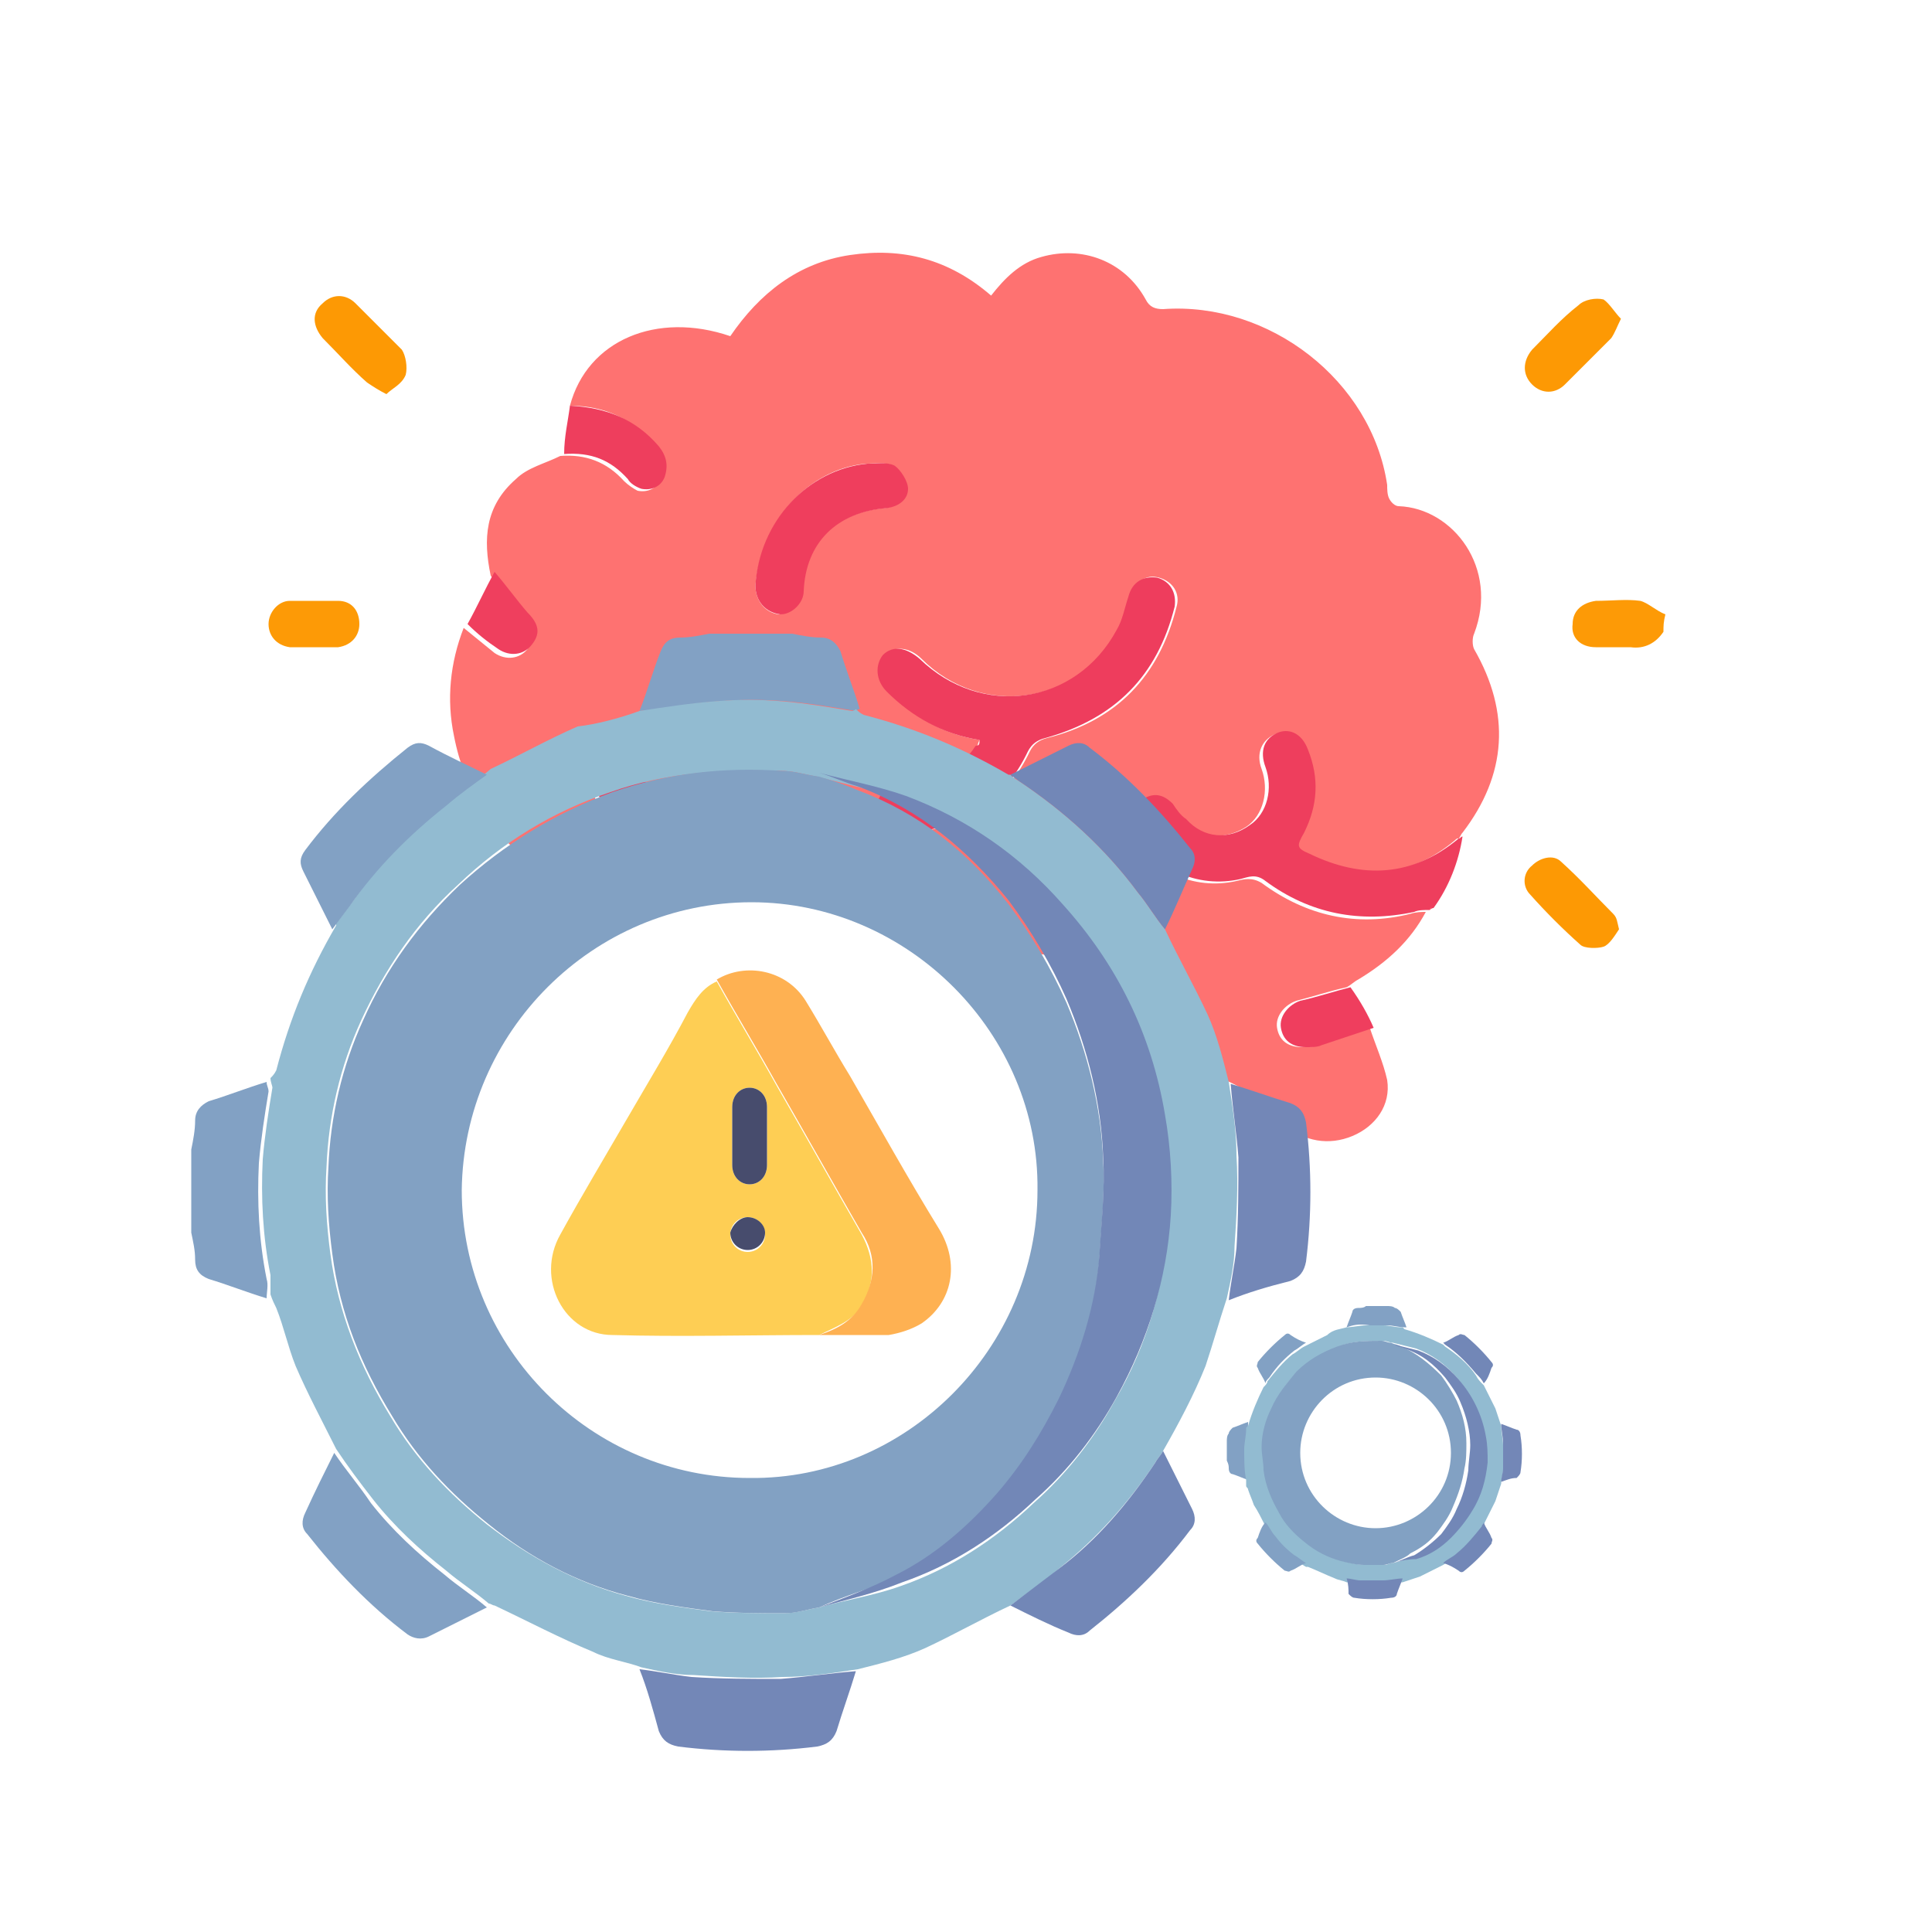 <?xml version="1.0" encoding="utf-8"?>
<!-- Generator: Adobe Illustrator 28.2.0, SVG Export Plug-In . SVG Version: 6.00 Build 0)  -->
<svg version="1.1" id="Calque_1" xmlns="http://www.w3.org/2000/svg" xmlns:xlink="http://www.w3.org/1999/xlink" x="0px" y="0px"
	 viewBox="0 0 100 100" style="enable-background:new 0 0 100 100;" xml:space="preserve">
<style type="text/css">
	.st0{fill:#FD9A06;}
	.st1{fill:#FE7271;}
	.st2{fill:#EE3E5D;}
	.st3{fill:#FD9904;}
	.st4{fill:#EF3E5E;}
	.st5{fill:#EF3E5D;}
	.st6{fill:#EF3F5E;}
	.st7{fill:#EE3D5D;}
	.st8{fill:#82A1C4;}
	.st9{fill:#92BBD1;}
	.st10{fill:#7387B7;}
	.st11{fill:#7287B7;}
	.st12{fill:#82A1C3;}
	.st13{fill:#FECE54;}
	.st14{fill:#FEB152;}
	.st15{fill:#474C6D;}
</style>
<g id="UpCRlr.tif">
	<g>
		<path class="st0" d="M86.1,32.7c-0.4,0.6-1,0.9-1.7,0.8c-0.6,0-1.2,0-1.8,0c-0.8,0-1.3-0.5-1.2-1.2c0-0.7,0.5-1.1,1.2-1.2
			c0.8,0,1.6-0.1,2.3,0c0.4,0.1,0.8,0.5,1.3,0.7C86.1,32.2,86.1,32.4,86.1,32.7z"/>
		<path class="st1" d="M29.5,21c0.9-3.4,4.5-4.9,8.3-3.6c1.5-2.2,3.5-3.8,6.2-4.2c2.7-0.4,5.1,0.2,7.3,2.1c0.7-0.9,1.5-1.7,2.6-2
			c2.1-0.6,4.3,0.2,5.4,2.2c0.2,0.4,0.5,0.5,0.9,0.5c5.5-0.4,10.8,3.7,11.6,9.1c0,0.2,0,0.5,0.1,0.7c0.1,0.2,0.3,0.4,0.5,0.4
			c2.8,0.1,5.2,3.2,3.9,6.6c-0.1,0.2-0.1,0.6,0,0.8c1.9,3.3,1.7,6.5-0.6,9.5c-0.1,0.1-0.1,0.2-0.2,0.3c-0.1,0-0.1,0-0.2,0.1
			c-2.4,2-5,2.1-7.7,0.8c-0.8-0.4-0.8-0.4-0.3-1.1c0.8-1.4,0.9-2.8,0.2-4.3c-0.3-0.8-0.9-1.1-1.5-0.9c-0.7,0.3-1,1-0.7,1.8
			c0.4,1.1,0.1,2.4-0.8,3c-1.1,0.7-2.4,0.6-3.3-0.3c-0.2-0.3-0.4-0.6-0.7-0.8c-0.5-0.5-1-0.6-1.6-0.2c-0.5,0.3-0.6,1-0.4,1.5
			c1,2.1,3.3,3.1,5.5,2.6c0.4-0.1,0.8-0.2,1.3,0.1c2.3,1.7,4.9,2.3,7.7,1.6c0.3-0.1,0.6-0.1,0.8-0.1c-0.8,1.5-2,2.6-3.5,3.5
			c-0.2,0.1-0.4,0.3-0.6,0.4c-0.9,0.2-1.8,0.5-2.6,0.7c-0.6,0.2-1.1,0.8-1,1.4c0.1,0.6,0.5,1,1.3,1c0.3,0,0.5,0,0.8-0.1
			c0.9-0.3,1.8-0.6,2.7-0.9c0.3,0.9,0.7,1.8,0.9,2.7c0.2,1.3-0.6,2.4-1.8,2.9c-1.2,0.5-2.5,0.3-3.5-0.6c-0.4-0.4-0.8-0.8-1.3-1.2
			c-1-0.9-2.3-1.3-3.5-1.8c-1.2-0.5-2.4-1-3.4-1.7c-0.6-0.4-1-1-1.5-1.5c1-0.2,2-0.4,3-0.6c0.7-0.2,1-0.9,0.8-1.5
			c-0.2-0.6-0.8-0.8-1.5-0.7c-1,0.2-2.1,0.3-3.1,0.5c-1.4-0.2-2.8-0.4-4.2-0.7c-0.4-0.1-0.7-0.1-1,0.2c-5.2,1.4-6.2-4.2-13.2-2.9
			c-0.1-0.2,0.1,0.2,0,0c0-0.4-0.1-0.8-0.1-1.3c-0.1-1.5,0.1-2.8,0.8-4.1c0.4-0.7,0.2-1.4-0.4-1.7c-0.7-0.3-1.3-0.1-1.7,0.6
			c-0.2,0.4-0.4,0.8-0.6,1.2c-0.3,0.7-0.5,0.8-1.2,0.5c-1.2-0.4-1.6-1.3-1.7-2.4c-0.1-0.8-0.6-1.2-1.3-1.1c-0.7,0.1-1.2,0.8-1.1,1.5
			c0.3,2.5,1.8,4,4.2,4.5c0.5,0.1,0.5,0.4,0.6,0.7c0.1,0.7,0.2,1.4,0.3,2.1c-5.9,0.6-10.8-3-11.9-8.7c-0.4-1.9-0.2-3.8,0.5-5.6
			c0.5,0.4,1.1,0.9,1.6,1.3c0.6,0.4,1.3,0.3,1.7-0.2c0.4-0.6,0.3-1-0.2-1.7c-0.6-0.7-1.2-1.4-1.7-2.1c-0.4-1.9-0.3-3.6,1.3-5
			c0.6-0.6,1.5-0.8,2.3-1.2c1.3-0.1,2.4,0.3,3.3,1.3c0.2,0.2,0.5,0.4,0.7,0.5c0.5,0.1,1-0.1,1.2-0.6c0.3-0.5,0.2-1.1-0.3-1.6
			C32.9,21.7,31.3,21,29.5,21z M50.7,38.3c-0.1,0.2-0.1,0.3-0.1,0.3c-0.9,1.4-2.3,2-3.9,2.1c-0.7,0-1.2,0.4-1.2,1.1
			c0,0.6,0.5,1.2,1.2,1.3c0.4,0,0.8-0.1,1.2-0.1c2.5-0.4,4.3-1.8,5.4-4.1c0.2-0.4,0.5-0.6,0.9-0.7c3.6-0.9,5.8-3.2,6.7-6.8
			c0.2-0.7-0.2-1.3-0.9-1.5c-0.7-0.2-1.2,0.2-1.5,1c-0.2,0.6-0.3,1.2-0.6,1.7c-2.1,3.9-7.1,4.6-10.2,1.5c-0.6-0.6-1.4-0.7-1.9-0.2
			c-0.5,0.5-0.4,1.3,0.2,1.9C47.3,37.1,48.8,38,50.7,38.3z M39.1,30.3c0,0.8,0.5,1.4,1.2,1.5c0.5,0,1.1-0.6,1.2-1.2
			c0.1-2.5,1.8-4.1,4.3-4.3c0.7-0.1,1.1-0.5,1.1-1c0-0.4-0.3-1-0.7-1.2c-0.4-0.2-0.9-0.1-1.4-0.1C41.8,24.3,39.4,27,39.1,30.3z"/>
		<path class="st2" d="M74,47.1c-0.3,0-0.6,0-0.8,0.1c-2.8,0.6-5.4,0.1-7.7-1.6c-0.5-0.4-0.9-0.2-1.3-0.1c-2.2,0.5-4.5-0.5-5.5-2.6
			c-0.3-0.6-0.1-1.2,0.4-1.5c0.6-0.4,1.1-0.3,1.6,0.2c0.2,0.3,0.4,0.6,0.7,0.8c0.9,1,2.2,1.1,3.3,0.3c0.9-0.6,1.2-1.9,0.8-3
			c-0.3-0.8-0.1-1.5,0.7-1.8c0.6-0.2,1.2,0.1,1.5,0.9c0.6,1.5,0.5,2.9-0.2,4.3c-0.4,0.7-0.4,0.8,0.3,1.1c2.7,1.3,5.3,1.2,7.7-0.8
			c0.1,0,0.1-0.1,0.2-0.1c-0.2,1.3-0.7,2.6-1.5,3.7C74.1,47,74,47.1,74,47.1L74,47.1z"/>
		<path class="st2" d="M35.6,46.7c-0.1-0.7-0.2-1.4-0.3-2.1c0-0.4-0.1-0.6-0.6-0.7c-2.5-0.5-3.9-2.1-4.2-4.5
			c-0.1-0.7,0.4-1.4,1.1-1.5c0.7-0.1,1.2,0.3,1.3,1.1c0.2,1.1,0.6,2,1.7,2.4c0.7,0.3,1,0.2,1.2-0.5c0.2-0.4,0.4-0.8,0.6-1.2
			c0.4-0.7,1-0.9,1.7-0.6c0.6,0.3,0.8,1,0.4,1.7c-0.8,1.3-0.9,2.7-0.8,4.1c0,0.4,0.1,0.8,0.1,1.3C37.1,46.3,36.4,46.5,35.6,46.7z"/>
		<path class="st2" d="M29.5,21c1.9,0.1,3.4,0.7,4.6,2.1c0.4,0.5,0.5,1,0.3,1.6c-0.2,0.5-0.7,0.7-1.2,0.6c-0.3-0.1-0.6-0.3-0.7-0.5
			c-0.9-1-1.9-1.4-3.3-1.3C29.2,22.6,29.4,21.8,29.5,21z"/>
		<path class="st3" d="M83.9,16.5c-0.2,0.4-0.3,0.7-0.5,1c-0.8,0.8-1.6,1.6-2.4,2.4c-0.5,0.5-1.2,0.5-1.7,0c-0.5-0.5-0.5-1.2,0-1.8
			c0.8-0.8,1.5-1.6,2.4-2.3c0.3-0.3,0.9-0.4,1.3-0.3C83.3,15.7,83.6,16.2,83.9,16.5z"/>
		<path class="st3" d="M83.8,48.1c-0.2,0.3-0.5,0.8-0.8,0.9c-0.3,0.1-1,0.1-1.2-0.1c-0.9-0.8-1.8-1.7-2.6-2.6
			c-0.4-0.4-0.4-1.1,0.1-1.5c0.4-0.4,1.1-0.6,1.5-0.2c1,0.9,1.8,1.8,2.7,2.7C83.7,47.5,83.7,47.7,83.8,48.1z"/>
		<path class="st3" d="M20,20.4c-0.4-0.2-0.7-0.4-1-0.6c-0.8-0.7-1.5-1.5-2.3-2.3c-0.5-0.6-0.6-1.3,0-1.8c0.5-0.5,1.2-0.5,1.7,0
			c0.8,0.8,1.6,1.6,2.4,2.4c0.2,0.3,0.3,0.9,0.2,1.3C20.8,19.9,20.3,20.1,20,20.4z"/>
		<path class="st0" d="M16.2,33.5c-0.4,0-0.8,0-1.2,0c-0.7-0.1-1.1-0.6-1.1-1.2c0-0.6,0.5-1.2,1.1-1.2c0.8,0,1.7,0,2.5,0
			c0.7,0,1.1,0.5,1.1,1.2c0,0.6-0.4,1.1-1.1,1.2C17.1,33.5,16.7,33.5,16.2,33.5z"/>
		<path class="st4" d="M71.1,53.2c-0.9,0.3-1.8,0.6-2.7,0.9c-0.2,0.1-0.5,0.1-0.8,0.1c-0.8,0-1.2-0.4-1.3-1c-0.1-0.6,0.4-1.2,1-1.4
			c0.9-0.2,1.8-0.5,2.6-0.7C70.4,51.8,70.8,52.5,71.1,53.2z"/>
		<path class="st5" d="M56.3,49.5c1-0.2,2.1-0.3,3.1-0.5c0.7-0.1,1.3,0.2,1.5,0.7c0.2,0.7-0.1,1.3-0.8,1.5c-1,0.3-2,0.4-3,0.6
			C56.8,51.1,56.5,50.3,56.3,49.5z"/>
		<path class="st6" d="M25.6,29.6c0.6,0.7,1.1,1.4,1.7,2.1c0.6,0.6,0.7,1.1,0.2,1.7c-0.4,0.5-1.1,0.6-1.7,0.2
			c-0.6-0.4-1.1-0.8-1.6-1.3C24.7,31.4,25.1,30.5,25.6,29.6z"/>
		<path class="st1" d="M74,47.1c0-0.1,0.1-0.1,0.1-0.2C74.1,47,74,47.1,74,47.1z"/>
		<path class="st7" d="M50.7,38.3c-1.9-0.3-3.5-1.2-4.8-2.5c-0.6-0.6-0.6-1.4-0.2-1.9c0.5-0.5,1.2-0.4,1.9,0.2
			c3.2,3.1,8.1,2.4,10.2-1.5c0.3-0.5,0.4-1.1,0.6-1.7c0.2-0.8,0.8-1.1,1.5-1c0.7,0.2,1,0.8,0.9,1.5c-0.9,3.6-3.1,5.8-6.7,6.8
			c-0.4,0.1-0.7,0.3-0.9,0.7c-1.1,2.3-2.9,3.7-5.4,4.1c-0.4,0.1-0.8,0.1-1.2,0.1c-0.7,0-1.2-0.6-1.2-1.3c0-0.7,0.5-1.1,1.2-1.1
			c1.6-0.1,3-0.7,3.9-2.1C50.7,38.6,50.7,38.5,50.7,38.3z"/>
		<path class="st5" d="M39.1,30.3c0.2-3.3,2.7-6,5.8-6.3c0.5,0,1-0.1,1.4,0.1c0.3,0.2,0.7,0.8,0.7,1.2c0,0.5-0.4,0.9-1.1,1
			c-2.6,0.2-4.2,1.8-4.3,4.3c0,0.6-0.6,1.2-1.2,1.2C39.6,31.7,39.1,31.1,39.1,30.3z"/>
	</g>
</g>
<g id="cWrv3T.tif">
	<g>
		<path class="st8" d="M9.9,59.5c0.1-0.5,0.2-1,0.2-1.5c0-0.5,0.3-0.8,0.7-1c1-0.3,2-0.7,3-1c0,0.2,0.1,0.3,0.1,0.5
			c-0.2,1.2-0.4,2.5-0.5,3.7c-0.1,2,0,4,0.4,6c0.1,0.3,0,0.7,0,1c-1-0.3-2-0.7-3-1c-0.5-0.2-0.7-0.5-0.7-1c0-0.5-0.1-0.9-0.2-1.4
			C9.9,62.4,9.9,61,9.9,59.5z"/>
		<path class="st8" d="M33.1,36.8c0.4-1,0.7-2.1,1.1-3.1c0.2-0.5,0.5-0.7,1-0.7c0.5,0,1-0.1,1.5-0.2c1.4,0,2.9,0,4.3,0
			c0.5,0.1,1,0.2,1.5,0.2c0.5,0,0.8,0.3,1,0.7c0.3,1,0.7,2,1,3c-0.1,0-0.2,0.1-0.2,0.1c-1.2-0.2-2.4-0.4-3.6-0.5
			c-1.2-0.1-2.3-0.1-3.5,0C35.7,36.4,34.4,36.7,33.1,36.8z"/>
		<path class="st9" d="M33.1,36.8c1.3-0.2,2.6-0.4,3.9-0.5c1.2-0.1,2.3-0.1,3.5,0c1.2,0.1,2.4,0.3,3.6,0.5c0.1,0,0.2-0.1,0.2-0.1
			c0.1,0.1,0.2,0.2,0.4,0.3c2.7,0.7,5.1,1.7,7.5,3.1c0,0,0.1,0,0.1,0c0.1,0.1,0.2,0.2,0.4,0.3c2.4,1.6,4.5,3.5,6.2,5.8
			c0.5,0.6,0.9,1.3,1.4,1.9c0.7,1.5,1.5,2.9,2.2,4.4c0.5,1.1,0.8,2.3,1.1,3.5c0.2,1.3,0.4,2.5,0.4,3.8c0.1,1.6,0,3.2-0.1,4.7
			c0,0.9-0.2,1.8-0.4,2.7c-0.4,1.2-0.7,2.3-1.1,3.5c-0.6,1.5-1.4,3-2.2,4.4c-0.1,0.2-0.3,0.4-0.4,0.6c-1.4,2.1-3,3.9-5,5.5
			c-0.8,0.7-1.7,1.3-2.5,1.9c-1.5,0.7-2.9,1.5-4.4,2.2c-1.1,0.5-2.3,0.8-3.5,1.1c-1.3,0.2-2.6,0.4-3.9,0.4c-1.5,0.1-3.1,0-4.6-0.1
			c-0.9,0-1.8-0.2-2.7-0.4c-0.8-0.3-1.7-0.4-2.5-0.8c-1.7-0.7-3.4-1.6-5.1-2.4c-0.1,0-0.2-0.1-0.3-0.1c-0.7-0.6-1.5-1.1-2.2-1.7
			c-1.4-1.1-2.7-2.3-3.8-3.7c-0.7-0.9-1.3-1.7-1.9-2.6c-0.7-1.4-1.5-2.9-2.1-4.3c-0.4-1-0.6-2-1-3c-0.1-0.2-0.2-0.4-0.3-0.7
			c0-0.3,0-0.7,0-1c-0.4-2-0.5-4-0.4-6c0.1-1.2,0.3-2.5,0.5-3.7c0-0.1-0.1-0.3-0.1-0.5c0.1-0.1,0.2-0.2,0.3-0.4
			c0.7-2.7,1.7-5.1,3.1-7.5c0,0,0-0.1,0-0.1c0.3-0.4,0.6-0.8,0.9-1.2c1.4-2,3.1-3.7,5-5.2c0.7-0.5,1.4-1,2.1-1.6
			c1.5-0.7,2.9-1.5,4.5-2.2C30.8,37.5,32,37.2,33.1,36.8z M42.4,83.2c1.4-0.4,2.8-0.6,4.2-1.1c2.6-0.9,4.9-2.4,6.9-4.3
			c1.7-1.5,3.1-3.3,4.2-5.3c1.7-2.9,2.6-6.1,2.8-9.4c0.1-1.7,0-3.5-0.3-5.2c-0.7-4.2-2.5-7.8-5.3-10.9c-2.2-2.5-4.9-4.4-8.1-5.6
			c-1.5-0.5-3-0.8-4.5-1.2c-0.6-0.1-1.2-0.3-1.9-0.3c-3-0.1-6,0.1-8.8,1.1c-3,1-5.6,2.6-7.9,4.8c-2.2,2-3.8,4.4-5,7
			c-1.1,2.4-1.7,5-1.8,7.6c-0.1,1.5,0,3,0.2,4.5c0.4,3,1.5,5.8,3.1,8.4c1.3,2.2,3,4,5,5.6c2.2,1.7,4.6,3,7.2,3.7
			c1.4,0.4,2.9,0.6,4.4,0.8c1.2,0.1,2.5,0.1,3.8,0.1C41.2,83.5,41.8,83.3,42.4,83.2z"/>
		<path class="st10" d="M63.6,67.3c0.1-0.9,0.3-1.8,0.4-2.7c0.1-1.6,0.1-3.2,0.1-4.7c-0.1-1.3-0.3-2.5-0.4-3.8c1,0.3,2.1,0.7,3.1,1
			c0.5,0.2,0.7,0.5,0.8,1c0.3,2.4,0.3,4.8,0,7.2c-0.1,0.5-0.3,0.8-0.8,1C65.6,66.6,64.6,66.9,63.6,67.3z"/>
		<path class="st10" d="M33.1,86.4c0.9,0.1,1.8,0.3,2.7,0.4c1.5,0.1,3.1,0.1,4.6,0.1c1.3-0.1,2.6-0.3,3.9-0.4c-0.3,1-0.7,2.1-1,3.1
			c-0.2,0.5-0.5,0.7-1,0.8c-2.4,0.3-4.8,0.3-7.2,0c-0.5-0.1-0.8-0.3-1-0.8C33.8,88.5,33.5,87.4,33.1,86.4z"/>
		<path class="st11" d="M52.3,83.1c0.8-0.6,1.7-1.3,2.5-1.9c2-1.5,3.6-3.4,5-5.5c0.1-0.2,0.3-0.4,0.4-0.6c0.5,1,1,2,1.5,3
			c0.2,0.4,0.2,0.8-0.1,1.1c-1.5,2-3.3,3.7-5.2,5.2c-0.3,0.3-0.7,0.3-1.1,0.1C54.3,84.1,53.3,83.6,52.3,83.1z"/>
		<path class="st11" d="M60.3,48.1c-0.5-0.6-0.9-1.3-1.4-1.9c-1.7-2.3-3.8-4.2-6.2-5.8c-0.1-0.1-0.3-0.2-0.4-0.3c1-0.5,2-1,3-1.5
			c0.4-0.2,0.8-0.2,1.1,0.1c2,1.5,3.7,3.3,5.2,5.2c0.3,0.3,0.3,0.7,0.1,1.1C61.2,46.1,60.8,47.1,60.3,48.1z"/>
		<path class="st8" d="M17.3,75.2c0.6,0.9,1.3,1.7,1.9,2.6c1.1,1.4,2.4,2.6,3.8,3.7c0.7,0.6,1.5,1.1,2.2,1.7c-1,0.5-2,1-3,1.5
			c-0.4,0.2-0.8,0.1-1.1-0.1c-2-1.5-3.7-3.3-5.2-5.2c-0.3-0.3-0.3-0.7-0.1-1.1C16.3,77.2,16.8,76.2,17.3,75.2z"/>
		<path class="st8" d="M25.2,40.1c-0.7,0.5-1.4,1-2.1,1.6c-1.9,1.5-3.6,3.2-5,5.2c-0.3,0.4-0.6,0.8-0.9,1.2c-0.5-1-1-2-1.5-3
			c-0.2-0.4-0.2-0.7,0.1-1.1c1.5-2,3.3-3.7,5.3-5.3c0.4-0.3,0.7-0.3,1.1-0.1C23.3,39.2,24.2,39.6,25.2,40.1z"/>
		<path class="st12" d="M42.4,83.2c-0.6,0.1-1.2,0.3-1.7,0.3c-1.3,0-2.5,0-3.8-0.1c-1.5-0.2-3-0.4-4.4-0.8c-2.7-0.7-5.1-2-7.2-3.7
			c-2-1.6-3.7-3.4-5-5.6c-1.6-2.6-2.7-5.3-3.1-8.4c-0.2-1.5-0.3-3-0.2-4.5c0.1-2.6,0.7-5.2,1.8-7.6c1.2-2.7,2.9-5,5-7
			c2.3-2.1,4.9-3.7,7.9-4.8c2.9-1,5.8-1.3,8.8-1.1c0.6,0,1.2,0.2,1.9,0.3c0.7,0.2,1.3,0.4,2,0.7c3.2,1.2,5.7,3.2,7.8,5.9
			c1.2,1.6,2.2,3.3,3,5.1c1.1,2.6,1.8,5.4,1.9,8.2c0.1,1.7-0.1,3.4-0.2,5.1c-0.2,2.6-1,5-2.1,7.4c-0.8,1.8-1.9,3.4-3.2,4.9
			c-1.5,1.7-3.2,3.2-5.2,4.2C45.1,82.2,43.7,82.6,42.4,83.2z M53.7,61.6c0.1-8.1-6.7-14.9-14.8-14.9c-8.2,0-14.9,6.7-15,14.9
			c0,8.2,6.7,14.9,14.9,14.9C46.9,76.6,53.7,69.8,53.7,61.6z"/>
		<path class="st11" d="M42.4,83.2c1.3-0.5,2.7-1,4-1.7c2-1,3.7-2.5,5.2-4.2c1.3-1.5,2.3-3.1,3.2-4.9c1.1-2.3,1.9-4.8,2.1-7.4
			c0.1-1.7,0.3-3.4,0.2-5.1c-0.1-2.8-0.8-5.6-1.9-8.2c-0.8-1.8-1.8-3.5-3-5.1c-2.1-2.6-4.6-4.7-7.8-5.9c-0.7-0.2-1.3-0.5-2-0.7
			c1.5,0.4,3.1,0.7,4.5,1.2c3.2,1.2,5.9,3.1,8.1,5.6c2.8,3.1,4.6,6.7,5.3,10.9c0.3,1.7,0.4,3.5,0.3,5.2c-0.2,3.3-1.2,6.5-2.8,9.4
			c-1.1,2-2.5,3.8-4.2,5.3c-2,1.9-4.3,3.4-6.9,4.3C45.2,82.5,43.8,82.8,42.4,83.2z"/>
		<path class="st13" d="M42.4,69.1c-3.6,0-7.2,0.1-10.7,0c-2.5,0-4-2.9-2.7-5.2c1.1-2,2.3-4,3.4-5.9c1.1-1.9,2.2-3.7,3.2-5.6
			c0.4-0.7,0.8-1.3,1.5-1.6c1,1.8,2.1,3.6,3.1,5.4c1.5,2.6,2.9,5.1,4.4,7.7c0.7,1.3,0.7,2.5,0,3.7C44.1,68.4,43.2,68.7,42.4,69.1z
			 M39.7,58.8c0-0.5,0-1,0-1.5c0-0.6-0.4-1-0.9-1c-0.5,0-0.9,0.4-0.9,1c0,1,0,2,0,3c0,0.6,0.4,1,0.9,1c0.5,0,0.9-0.4,0.9-1
			C39.7,59.8,39.7,59.3,39.7,58.8z M38.7,63c-0.5,0-0.9,0.4-0.9,0.9c0,0.5,0.4,0.9,0.9,0.9c0.5,0,0.9-0.4,0.9-0.9
			C39.6,63.4,39.2,63,38.7,63z"/>
		<path class="st14" d="M42.4,69.1c0.9-0.3,1.7-0.7,2.2-1.6c0.7-1.2,0.8-2.5,0-3.7c-1.5-2.6-2.9-5.1-4.4-7.7c-1-1.8-2.1-3.6-3.1-5.4
			c1.5-0.9,3.6-0.5,4.6,1.1c0.8,1.3,1.5,2.6,2.3,3.9c1.5,2.6,3,5.3,4.6,7.9c1.1,1.8,0.7,3.8-0.9,4.9c-0.5,0.3-1.1,0.5-1.7,0.6
			C44.7,69.1,43.6,69.1,42.4,69.1z"/>
		<path class="st15" d="M39.7,58.8c0,0.5,0,1,0,1.5c0,0.6-0.4,1-0.9,1c-0.5,0-0.9-0.4-0.9-1c0-1,0-2,0-3c0-0.6,0.4-1,0.9-1
			c0.5,0,0.9,0.4,0.9,1C39.7,57.8,39.7,58.3,39.7,58.8z"/>
		<path class="st15" d="M38.7,63c0.5,0,0.9,0.4,0.9,0.8c0,0.5-0.4,0.9-0.9,0.9c-0.5,0-0.9-0.4-0.9-0.9C37.9,63.4,38.3,63,38.7,63z"
			/>
	</g>
</g>
<g>
	<path class="st8" d="M63.5,74.6c0-0.1,0-0.3,0.1-0.4c0-0.1,0.1-0.2,0.2-0.3c0.3-0.1,0.5-0.2,0.8-0.3c0,0,0,0.1,0,0.1
		c0,0.3-0.1,0.6-0.1,1c0,0.5,0,1.1,0.1,1.6c0,0.1,0,0.2,0,0.3c-0.3-0.1-0.5-0.2-0.8-0.3c-0.1,0-0.2-0.1-0.2-0.3c0-0.1,0-0.2-0.1-0.4
		C63.5,75.4,63.5,75,63.5,74.6z"/>
	<path class="st8" d="M69.7,68.7c0.1-0.3,0.2-0.5,0.3-0.8c0-0.1,0.1-0.2,0.3-0.2c0.1,0,0.3,0,0.4-0.1c0.4,0,0.8,0,1.1,0
		c0.1,0,0.3,0,0.4,0.1c0.1,0,0.2,0.1,0.3,0.2c0.1,0.3,0.2,0.5,0.3,0.8c0,0,0,0-0.1,0c-0.3,0-0.6-0.1-0.9-0.1c-0.3,0-0.6,0-0.9,0
		C70.3,68.5,70,68.6,69.7,68.7z"/>
	<path class="st9" d="M69.7,68.7c0.3,0,0.7-0.1,1-0.1c0.3,0,0.6,0,0.9,0c0.3,0,0.6,0.1,0.9,0.1c0,0,0,0,0.1,0c0,0,0.1,0.1,0.1,0.1
		c0.7,0.2,1.4,0.5,2,0.8c0,0,0,0,0,0c0,0,0.1,0.1,0.1,0.1c0.6,0.4,1.2,0.9,1.6,1.5c0.1,0.2,0.2,0.3,0.4,0.5c0.2,0.4,0.4,0.8,0.6,1.2
		c0.1,0.3,0.2,0.6,0.3,0.9c0,0.3,0.1,0.7,0.1,1c0,0.4,0,0.8,0,1.3c0,0.2-0.1,0.5-0.1,0.7c-0.1,0.3-0.2,0.6-0.3,0.9
		c-0.2,0.4-0.4,0.8-0.6,1.2c0,0.1-0.1,0.1-0.1,0.2c-0.4,0.5-0.8,1-1.3,1.4c-0.2,0.2-0.4,0.3-0.7,0.5c-0.4,0.2-0.8,0.4-1.2,0.6
		c-0.3,0.1-0.6,0.2-0.9,0.3c-0.3,0-0.7,0.1-1,0.1c-0.4,0-0.8,0-1.2,0c-0.2,0-0.5-0.1-0.7-0.1c-0.2-0.1-0.4-0.1-0.6-0.2
		c-0.5-0.2-0.9-0.4-1.4-0.6c0,0-0.1,0-0.1,0c-0.2-0.1-0.4-0.3-0.6-0.4c-0.4-0.3-0.7-0.6-1-1c-0.2-0.2-0.3-0.5-0.5-0.7
		c-0.2-0.4-0.4-0.8-0.6-1.1c-0.1-0.3-0.2-0.5-0.3-0.8c0-0.1-0.1-0.1-0.1-0.2c0-0.1,0-0.2,0-0.3c-0.1-0.5-0.1-1-0.1-1.6
		c0-0.3,0.1-0.7,0.1-1c0,0,0-0.1,0-0.1c0,0,0.1-0.1,0.1-0.1c0.2-0.7,0.5-1.4,0.8-2c0,0,0,0,0,0c0.1-0.1,0.2-0.2,0.2-0.3
		c0.4-0.5,0.8-1,1.3-1.4c0.2-0.1,0.4-0.3,0.6-0.4c0.4-0.2,0.8-0.4,1.2-0.6C69,68.8,69.4,68.8,69.7,68.7z M72.1,80.9
		c0.4-0.1,0.8-0.2,1.1-0.3c0.7-0.2,1.3-0.6,1.8-1.1c0.4-0.4,0.8-0.9,1.1-1.4c0.4-0.8,0.7-1.6,0.8-2.5c0-0.5,0-0.9-0.1-1.4
		c-0.2-1.1-0.7-2.1-1.4-2.9c-0.6-0.7-1.3-1.2-2.1-1.5c-0.4-0.1-0.8-0.2-1.2-0.3c-0.2,0-0.3-0.1-0.5-0.1c-0.8,0-1.6,0-2.3,0.3
		c-0.8,0.3-1.5,0.7-2.1,1.3c-0.6,0.5-1,1.2-1.3,1.9c-0.3,0.6-0.4,1.3-0.5,2c0,0.4,0,0.8,0.1,1.2c0.1,0.8,0.4,1.5,0.8,2.2
		c0.4,0.6,0.8,1.1,1.3,1.5c0.6,0.5,1.2,0.8,1.9,1c0.4,0.1,0.8,0.2,1.2,0.2c0.3,0,0.7,0,1,0C71.8,81,71.9,80.9,72.1,80.9z"/>
	<path class="st10" d="M77.7,76.7c0-0.2,0.1-0.5,0.1-0.7c0-0.4,0-0.8,0-1.3c0-0.3-0.1-0.7-0.1-1c0.3,0.1,0.5,0.2,0.8,0.3
		c0.1,0,0.2,0.1,0.2,0.3c0.1,0.6,0.1,1.3,0,1.9c0,0.1-0.1,0.2-0.2,0.3C78.2,76.5,78,76.6,77.7,76.7z"/>
	<path class="st10" d="M69.7,81.7c0.2,0,0.5,0.1,0.7,0.1c0.4,0,0.8,0,1.2,0c0.3,0,0.7-0.1,1-0.1c-0.1,0.3-0.2,0.5-0.3,0.8
		c0,0.1-0.1,0.2-0.3,0.2c-0.6,0.1-1.3,0.1-1.9,0c-0.1,0-0.2-0.1-0.3-0.2C69.8,82.3,69.8,82,69.7,81.7z"/>
	<path class="st11" d="M74.7,80.9c0.2-0.2,0.5-0.3,0.7-0.5c0.5-0.4,0.9-0.9,1.3-1.4c0-0.1,0.1-0.1,0.1-0.2c0.1,0.3,0.3,0.5,0.4,0.8
		c0.1,0.1,0,0.2,0,0.3c-0.4,0.5-0.9,1-1.4,1.4c-0.1,0.1-0.2,0.1-0.3,0C75.2,81.1,75,81,74.7,80.9z"/>
	<path class="st11" d="M76.8,71.6c-0.1-0.2-0.2-0.3-0.4-0.5c-0.5-0.6-1-1.1-1.6-1.5c0,0-0.1-0.1-0.1-0.1c0.3-0.1,0.5-0.3,0.8-0.4
		c0.1-0.1,0.2,0,0.3,0c0.5,0.4,1,0.9,1.4,1.4c0.1,0.1,0.1,0.2,0,0.3C77.1,71.1,77,71.4,76.8,71.6z"/>
	<path class="st8" d="M65.5,78.8c0.2,0.2,0.3,0.5,0.5,0.7c0.3,0.4,0.6,0.7,1,1c0.2,0.1,0.4,0.3,0.6,0.4c-0.3,0.1-0.5,0.3-0.8,0.4
		c-0.1,0.1-0.2,0-0.3,0c-0.5-0.4-1-0.9-1.4-1.4c-0.1-0.1-0.1-0.2,0-0.3C65.2,79.3,65.3,79,65.5,78.8z"/>
	<path class="st8" d="M67.6,69.5c-0.2,0.1-0.4,0.3-0.6,0.4c-0.5,0.4-0.9,0.8-1.3,1.4c-0.1,0.1-0.2,0.2-0.2,0.3
		c-0.1-0.3-0.3-0.5-0.4-0.8c-0.1-0.1,0-0.2,0-0.3c0.4-0.5,0.9-1,1.4-1.4c0.1-0.1,0.2-0.1,0.3,0C67.1,69.3,67.3,69.4,67.6,69.5z"/>
	<path class="st12" d="M72.1,80.9c-0.2,0-0.3,0.1-0.5,0.1c-0.3,0-0.7,0-1,0c-0.4,0-0.8-0.1-1.2-0.2c-0.7-0.2-1.3-0.5-1.9-1
		c-0.5-0.4-1-0.9-1.3-1.5c-0.4-0.7-0.7-1.4-0.8-2.2c0-0.4-0.1-0.8-0.1-1.2c0-0.7,0.2-1.4,0.5-2c0.3-0.7,0.8-1.3,1.3-1.9
		c0.6-0.6,1.3-1,2.1-1.3c0.8-0.3,1.5-0.3,2.3-0.3c0.2,0,0.3,0.1,0.5,0.1c0.2,0.1,0.4,0.1,0.5,0.2c0.8,0.3,1.5,0.9,2.1,1.5
		c0.3,0.4,0.6,0.9,0.8,1.3c0.3,0.7,0.5,1.4,0.5,2.2c0,0.4,0,0.9-0.1,1.3c-0.1,0.7-0.3,1.3-0.6,2c-0.2,0.5-0.5,0.9-0.8,1.3
		c-0.4,0.5-0.8,0.8-1.4,1.1C72.8,80.6,72.5,80.7,72.1,80.9z M75.1,75.2c0-2.2-1.8-3.9-3.9-3.9c-2.2,0-3.9,1.8-3.9,3.9
		c0,2.2,1.8,3.9,3.9,3.9C73.3,79.1,75.1,77.4,75.1,75.2z"/>
	<path class="st11" d="M72.1,80.9c0.4-0.1,0.7-0.3,1.1-0.4c0.5-0.3,1-0.7,1.4-1.1c0.3-0.4,0.6-0.8,0.8-1.3c0.3-0.6,0.5-1.3,0.6-2
		c0-0.4,0.1-0.9,0.1-1.3c0-0.7-0.2-1.5-0.5-2.2c-0.2-0.5-0.5-0.9-0.8-1.3c-0.6-0.7-1.2-1.2-2.1-1.5c-0.2-0.1-0.4-0.1-0.5-0.2
		c0.4,0.1,0.8,0.2,1.2,0.3c0.8,0.3,1.5,0.8,2.1,1.5c0.7,0.8,1.2,1.8,1.4,2.9c0.1,0.5,0.1,0.9,0.1,1.4c-0.1,0.9-0.3,1.7-0.8,2.5
		c-0.3,0.5-0.7,1-1.1,1.4c-0.5,0.5-1.1,0.9-1.8,1.1C72.8,80.7,72.5,80.8,72.1,80.9z"/>
</g>
</svg>
